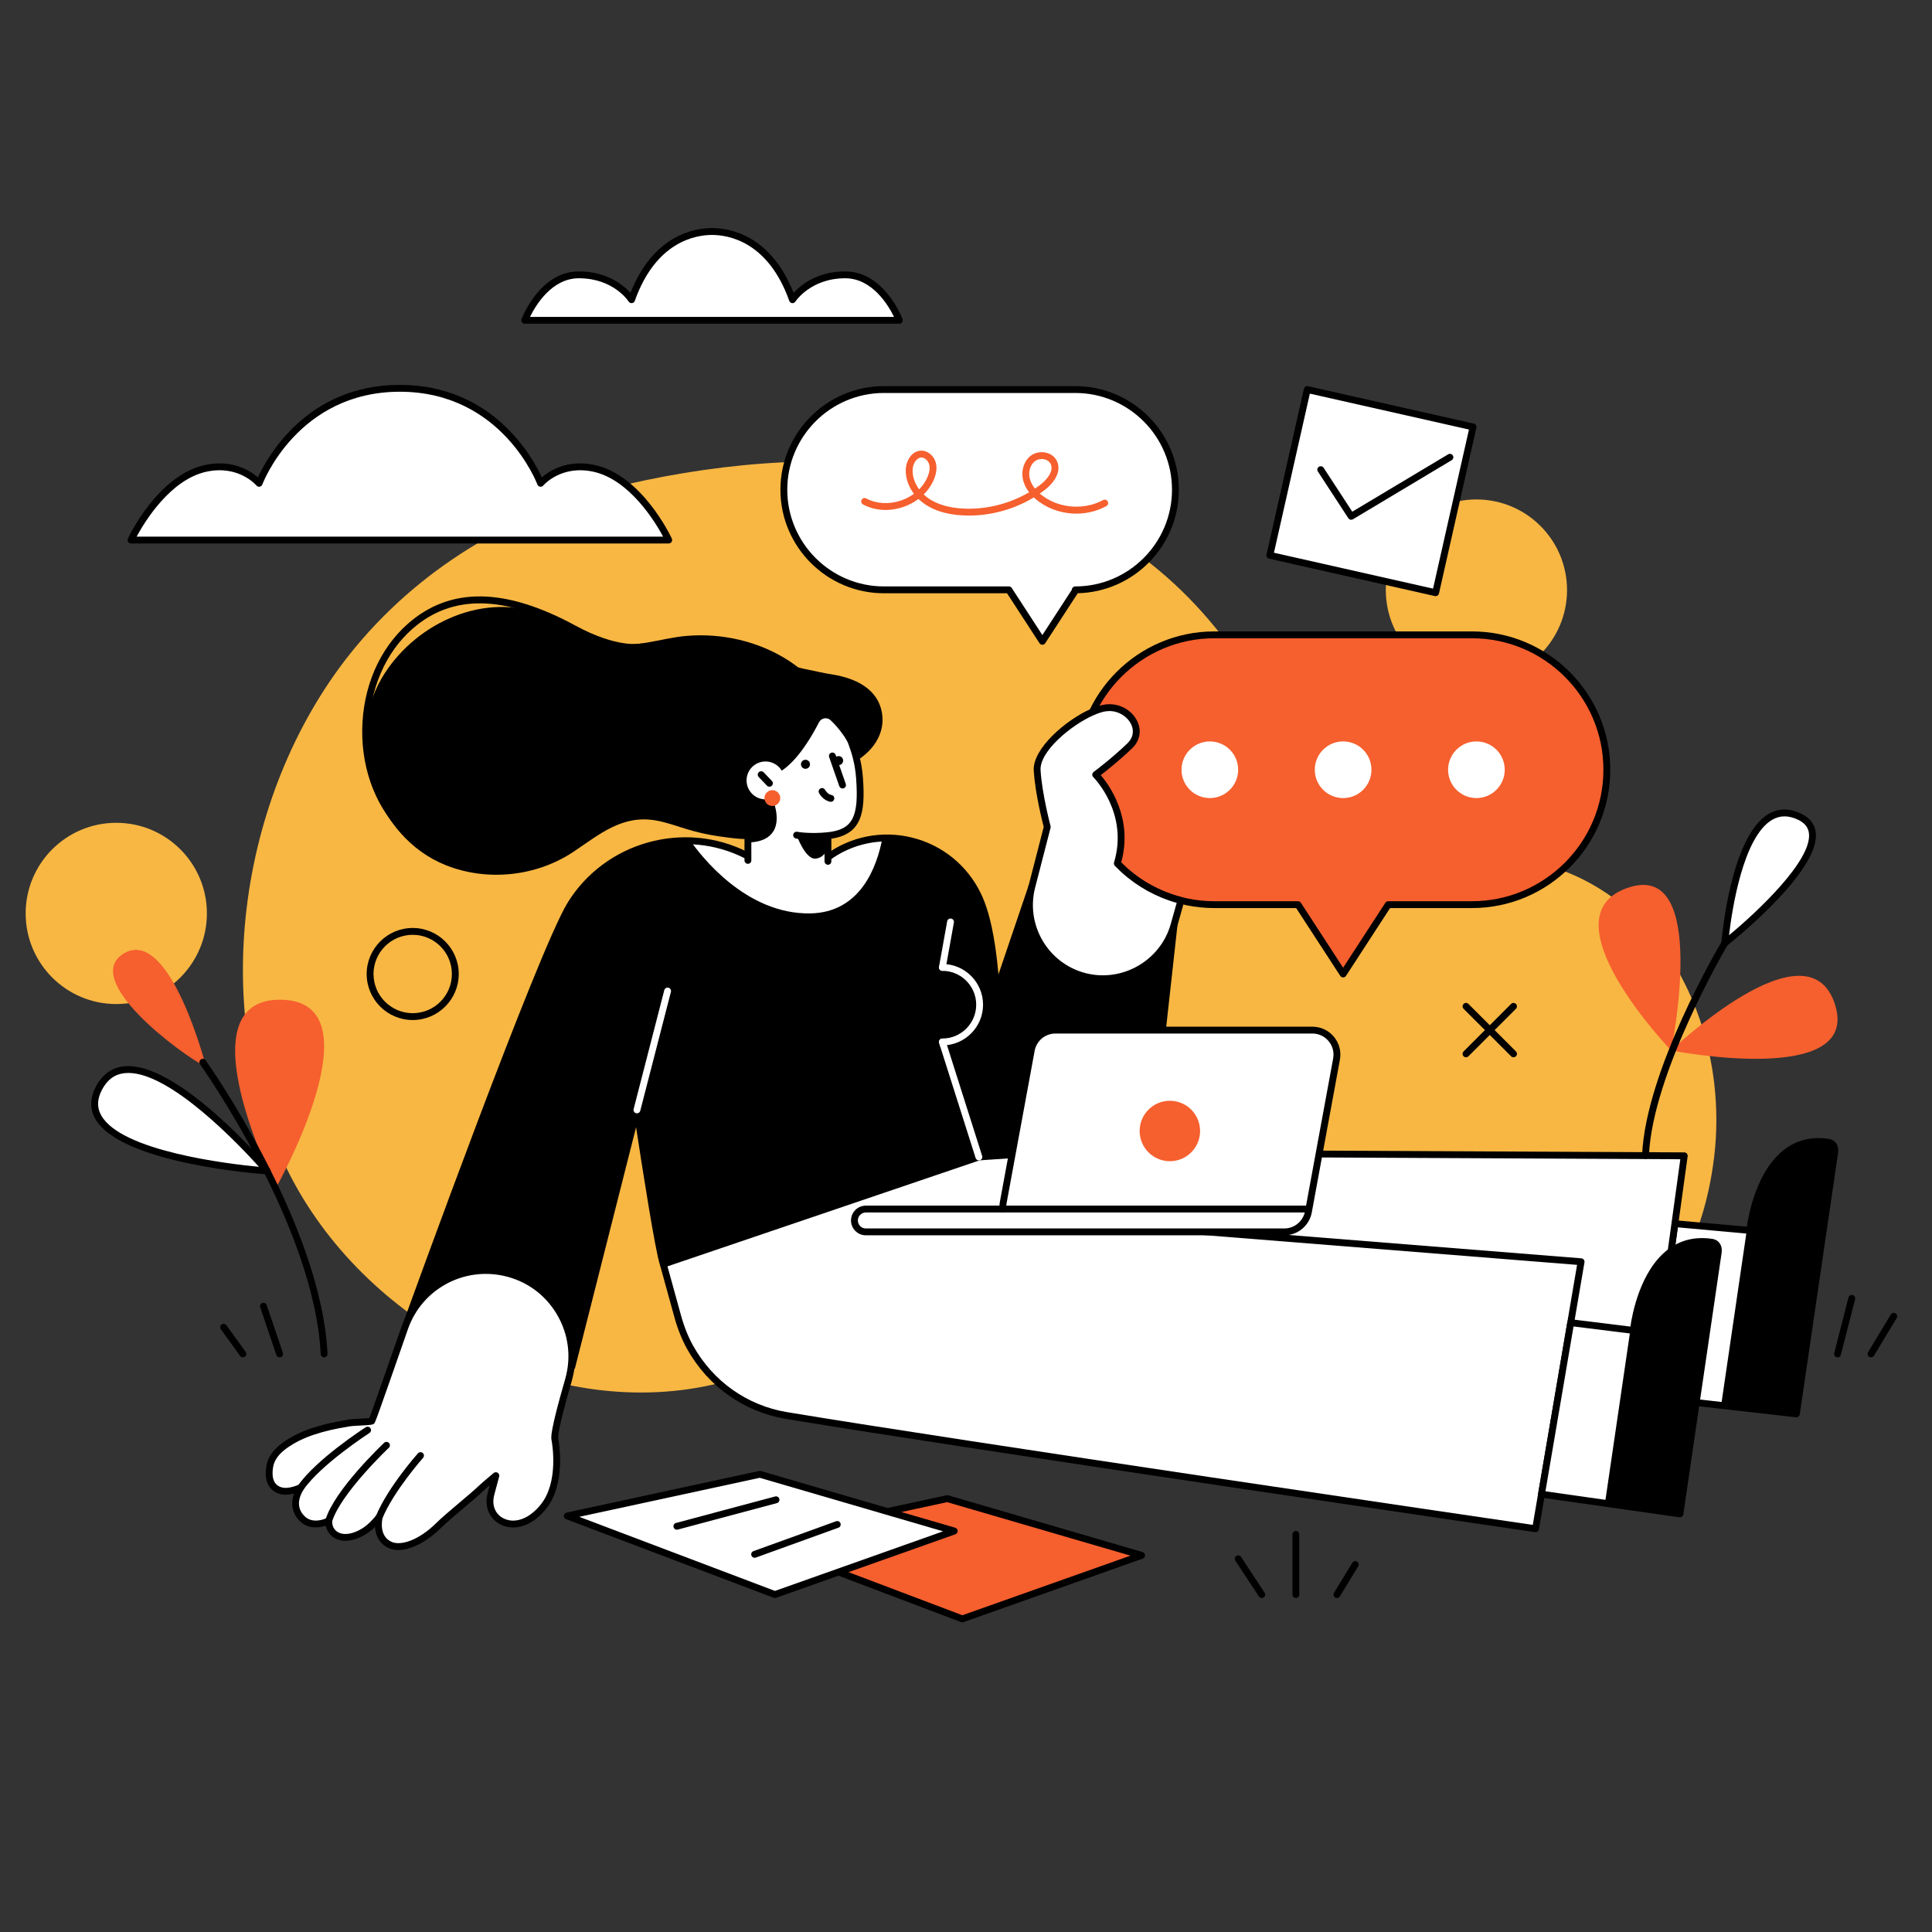 <?xml version="1.0" encoding="utf-8"?>
<!-- Generator: Adobe Illustrator 15.1.0, SVG Export Plug-In . SVG Version: 6.00 Build 0)  -->
<!DOCTYPE svg PUBLIC "-//W3C//DTD SVG 1.1//EN" "http://www.w3.org/Graphics/SVG/1.1/DTD/svg11.dtd">
<svg version="1.1" id="Livello_1" xmlns="http://www.w3.org/2000/svg" xmlns:xlink="http://www.w3.org/1999/xlink" x="0px" y="0px"
	 width="200px" height="200px" viewBox="0 0 200 200" enable-background="new 0 0 200 200" xml:space="preserve">
<rect x="0" y="0" width="200" height="200" fill="#333333" stroke="none"/>
<g>
	<g>
		<g>
			<g>
				<g>
					<path fill="#F8B743" d="M177.471,112.278c-0.465-4.11-1.713-8.14-3.732-11.719c-2.63-4.662-6.872-8.536-11.913-10.412
						c-5.933-2.208-12.495,0.06-18.318-2.53c-6.536-2.907-9.29-9.833-12.746-15.559c-1.663-2.753-3.507-5.404-5.592-7.855
						C110.27,46.69,85.655,45.369,64.837,50.148c-10.908,2.504-20.817,8.152-28.014,16.816
						c-11.975,14.417-15.471,37.186-7.044,54.203c7.744,15.635,26.787,26.111,44.13,22.143c7.839-1.795,15.839-5.095,23.904-2.492
						c8.363,2.702,16.112,6.683,24.87,8.099c17.644,2.853,40.879,0.16,50.818-16.901c2.209-3.794,3.458-8.036,3.964-12.389
						C177.745,117.202,177.746,114.726,177.471,112.278z"/>
				</g>
			</g>
		</g>
		<g>
			<g>
				<g>
					<path d="M106.815,91.794l-3.677,10.833c-0.241-3.712-0.732-7.523-1.922-9.988c-2.846-5.902-10.369-7.742-15.618-3.819
						l-8.273-0.252c-6.465-3.339-14.415-1.149-18.249,5.037C55.964,98.63,42.2,136.717,42.2,136.717l16.997,4.768l6.739-26.589
						c0,0,2.136,14.349,2.73,15.971l32.668-11.097l6.476-0.442h11.119l2.606-23.566L106.815,91.794z"/>
				</g>
			</g>
		</g>
		<g>
			<g>
				<g>
					<path fill="#FFFFFF" d="M83.877,94.555c5.19-0.088,6.903-4.793,7.468-7.799c-1.998,0.091-3.999,0.758-5.747,2.064l-8.273-0.252
						c-1.875-0.968-3.874-1.471-5.863-1.546C72.525,88.551,77.194,94.667,83.877,94.555z"/>
				</g>
			</g>
		</g>
		<g>
			<g>
				<g>
					<polygon fill="#F65F2E" points="78.118,159.448 99.619,167.588 118.183,161.009 98.057,155.135 					"/>
				</g>
			</g>
		</g>
		<g>
			<g>
				<g>
					<path d="M99.619,167.943c-0.042,0-0.086-0.008-0.126-0.023l-21.501-8.141c-0.146-0.057-0.239-0.201-0.228-0.358
						c0.012-0.157,0.125-0.287,0.279-0.32l19.938-4.312c0.058-0.012,0.117-0.011,0.174,0.006l20.125,5.874
						c0.148,0.043,0.25,0.175,0.254,0.33c0.006,0.154-0.091,0.292-0.234,0.345l-18.563,6.579
						C99.699,167.938,99.658,167.943,99.619,167.943z M79.365,159.54l20.258,7.67l17.405-6.17l-18.984-5.539L79.365,159.54z"/>
				</g>
			</g>
		</g>
		<g>
			<g>
				<g>
					<path d="M39.519,70.199c3.186-5.424,10.108-8.86,16.257-6.721c2.487,0.865,4.721,2.37,7.288,3.019
						c2.694,0.682,5.298-0.435,7.966-0.665c3.711-0.321,7.534,0.55,10.667,2.591c0.317,0.207,0.623,0.429,0.922,0.658
						c0.261,0.076,0.526,0.143,0.803,0.196c0.862,0.163,1.712,0.384,2.581,0.516c3.317,0.503,5.141,2.044,5.343,4.368
						c0.18,2.082-1.226,4.108-3.956,5.265c-1.005,0.425-2.075,0.629-3.167,0.625c-0.07,0.25-0.154,0.494-0.254,0.73
						c-0.775,1.83-2.069,3.663-3.527,4.96c-0.776,0.69-1.778,1.039-2.615,1.1c-1.089,0.079-2.362-0.119-3.438-0.272
						c-1.119-0.159-2.223-0.411-3.304-0.74c-1.061-0.321-2.11-0.709-3.206-0.899c-3.444-0.599-5.788,1.415-8.481,3.223
						c-3.859,2.589-8.968,3.131-13.281,1.398C38.876,86.641,35.576,76.913,39.519,70.199z"/>
				</g>
			</g>
		</g>
		<g>
			<g>
				<g>
					<path d="M42.119,86.57c-0.085,0-0.172-0.032-0.24-0.095c-2.84-2.625-4.438-6.616-4.382-10.947
						c0.055-4.374,1.779-8.369,4.731-10.962c4.366-3.835,10.046-3.768,17.362,0.207c4.33,2.352,6.707,1.859,6.731,1.854
						c0.193-0.043,0.38,0.077,0.424,0.267c0.043,0.19-0.074,0.379-0.264,0.424c-0.105,0.025-2.629,0.575-7.229-1.923
						c-7.025-3.814-12.44-3.911-16.558-0.296c-2.8,2.46-4.438,6.264-4.49,10.438c-0.053,4.131,1.462,7.928,4.155,10.417
						c0.144,0.133,0.152,0.358,0.019,0.501C42.311,86.531,42.214,86.57,42.119,86.57z"/>
				</g>
			</g>
		</g>
		<g>
			<g>
				<g>
					<path d="M59.196,141.839c-0.032,0-0.064-0.006-0.096-0.014l-16.996-4.767c-0.095-0.027-0.176-0.093-0.22-0.181
						c-0.044-0.087-0.052-0.189-0.018-0.282c0.562-1.557,13.812-38.178,16.91-43.177c3.89-6.277,12.063-8.552,18.64-5.203
						l8.071,0.246c2.57-1.875,5.807-2.518,8.905-1.761c3.138,0.767,5.741,2.876,7.145,5.785c0.895,1.856,1.482,4.546,1.823,8.386
						l3.118-9.19c0.061-0.178,0.245-0.278,0.428-0.229l14.722,3.968c0.168,0.045,0.279,0.207,0.26,0.38l-2.608,23.566
						c-0.019,0.18-0.17,0.315-0.351,0.315H107.81l-6.405,0.438L68.78,131.203c-0.182,0.061-0.38-0.033-0.447-0.215
						c-0.479-1.311-1.894-10.41-2.486-14.302l-6.308,24.885c-0.024,0.092-0.083,0.171-0.167,0.219
						C59.319,141.822,59.257,141.839,59.196,141.839z M42.663,136.478l16.28,4.566l6.65-26.234c0.042-0.165,0.191-0.276,0.361-0.269
						c0.169,0.01,0.308,0.136,0.332,0.303c0.691,4.641,2.066,13.45,2.616,15.568l32.319-10.979c0.03-0.009,0.06-0.016,0.091-0.017
						l6.475-0.441l10.825-0.001l2.54-22.949l-14.107-3.802l-3.569,10.519c-0.053,0.159-0.211,0.261-0.381,0.237
						c-0.167-0.021-0.297-0.16-0.308-0.328c-0.3-4.623-0.918-7.846-1.887-9.857c-1.311-2.719-3.743-4.688-6.674-5.404
						c-2.93-0.717-5.997-0.092-8.414,1.715c-0.064,0.048-0.14,0.069-0.224,0.07l-8.271-0.252c-0.054-0.002-0.105-0.015-0.153-0.039
						c-6.261-3.234-14.073-1.078-17.784,4.909C56.48,98.469,44.073,132.587,42.663,136.478z"/>
				</g>
			</g>
		</g>
		<g>
			<g>
				<g>
					<path fill="#FFFFFF" d="M189.266,118.248c-7.076-1.074-8.124,9.126-8.124,9.126l-7.758-0.701l-2.482,17.986l15.06,1.706
						l3.969-27.084C190.012,118.725,189.74,118.321,189.266,118.248z"/>
				</g>
			</g>
		</g>
		<g>
			<g>
				<g>
					<path d="M185.961,146.72c-0.013,0-0.028-0.001-0.041-0.003l-15.059-1.705c-0.094-0.012-0.182-0.061-0.24-0.136
						c-0.057-0.074-0.083-0.17-0.071-0.267l2.482-17.987c0.025-0.186,0.198-0.319,0.384-0.303l7.418,0.67
						c0.184-1.29,1.011-5.767,3.846-7.963c1.315-1.017,2.872-1.397,4.64-1.128c0.676,0.102,1.072,0.691,0.959,1.435l-3.969,27.083
						C186.285,146.591,186.134,146.72,185.961,146.72z M171.303,144.348l14.356,1.626l3.918-26.744
						c0.026-0.17,0.041-0.569-0.365-0.631c-1.562-0.237-2.943,0.095-4.097,0.985c-3.021,2.34-3.616,7.771-3.621,7.826
						c-0.021,0.193-0.196,0.331-0.384,0.316l-7.422-0.671L171.303,144.348z"/>
				</g>
			</g>
		</g>
		<g>
			<g>
				<g>
					<circle fill="#F8B743" cx="152.838" cy="61.083" r="9.38"/>
				</g>
			</g>
		</g>
		<g>
			<g>
				<g>
					<circle fill="#F8B743" cx="12.037" cy="94.557" r="9.381"/>
				</g>
			</g>
		</g>
		<g>
			<g>
				<g>
					<g>
						<path d="M185.961,146.365l3.969-27.085c0.082-0.556-0.189-0.959-0.664-1.032c-7.076-1.074-8.124,9.126-8.124,9.126
							l-0.318,0.002l-2.652,18.107L185.961,146.365z"/>
					</g>
				</g>
			</g>
		</g>
		<g>
			<g>
				<g>
					<path fill="#FFFFFF" d="M57.439,148.976c-0.11-0.583,0.563-3.193,1.402-6.085c1.429-4.93-1.586-10.04-6.593-11.154
						l-0.039-0.009c-4.399-0.979-8.833,1.493-10.313,5.749c-1.591,4.572-3.337,9.565-3.4,9.623
						c-0.113,0.104-1.756,0.105-2.371,0.206c-1.273,0.208-2.519,0.469-3.744,0.88c-1.004,0.336-2,0.803-2.865,1.42
						c-0.785,0.559-1.439,1.261-1.596,2.244c-0.128,0.813-0.077,1.775,0.691,2.264c0.759,0.481,1.723,0.224,2.526-0.121
						c-0.223,0.354-1.184,1.942,0.181,3.247c0.946,0.906,2.383,0.396,2.712,0.188c-0.022,0.792,0.403,1.463,1.225,1.661
						c0.826,0.2,1.726-0.136,2.424-0.567c0.634-0.392,1.128-0.917,1.58-1.483c-0.144,0.606-0.3,2.284,1.169,2.914
						c1.106,0.475,3.104-0.158,5.047-2.1c0.846-0.844,3.418-2.906,4.28-3.734c0.385-0.37,1.579-1.36,1.579-1.36
						s-0.39,1.449-0.505,1.88c-0.22,0.82-0.126,1.658,0.439,2.316c0.873,1.018,2.966,1.441,4.934-0.921
						C58.163,153.681,57.585,149.746,57.439,148.976z"/>
				</g>
			</g>
		</g>
		<g>
			<g>
				<g>
					<path d="M41.231,160.458c-0.342,0-0.661-0.06-0.942-0.18c-1.012-0.436-1.413-1.324-1.471-2.211
						c-0.273,0.267-0.589,0.531-0.952,0.756c-0.549,0.339-1.629,0.869-2.693,0.61c-0.764-0.184-1.295-0.746-1.45-1.488
						c-0.668,0.22-1.796,0.364-2.649-0.449c-0.813-0.777-1.029-1.799-0.636-2.885c-0.812,0.211-1.476,0.144-2.018-0.199
						c-0.752-0.478-1.046-1.384-0.85-2.618c0.148-0.939,0.718-1.749,1.739-2.478c0.841-0.599,1.836-1.093,2.958-1.469
						c1.087-0.362,2.259-0.639,3.8-0.891c0.299-0.048,0.795-0.075,1.276-0.101c0.302-0.014,0.691-0.033,0.894-0.059
						c0.19-0.494,0.903-2.485,3.322-9.438c1.541-4.427,6.153-6.996,10.725-5.979c2.552,0.567,4.659,2.097,5.971,4.311
						c1.316,2.223,1.645,4.813,0.925,7.298c-1.373,4.735-1.433,5.718-1.395,5.92c0.092,0.484,0.829,4.782-1.313,7.353
						c-1.272,1.527-2.509,1.855-3.323,1.86c-0.865,0.001-1.64-0.341-2.151-0.937c-0.599-0.698-0.781-1.634-0.512-2.641l0.211-0.788
						c-0.277,0.237-0.551,0.476-0.697,0.617c-0.411,0.395-1.179,1.043-1.992,1.73c-0.907,0.767-1.845,1.561-2.285,1.999
						C44.228,159.599,42.543,160.458,41.231,160.458z M39.259,156.684c0.053,0,0.105,0.011,0.156,0.036
						c0.148,0.074,0.227,0.24,0.189,0.399c-0.046,0.195-0.412,1.917,0.963,2.507c0.887,0.381,2.721-0.091,4.657-2.024
						c0.462-0.461,1.411-1.262,2.327-2.037c0.804-0.681,1.565-1.322,1.958-1.702c0.389-0.373,1.548-1.338,1.597-1.378
						c0.118-0.099,0.287-0.108,0.417-0.025c0.13,0.082,0.19,0.241,0.151,0.39l-0.504,1.881c-0.146,0.547-0.201,1.335,0.366,1.996
						c0.371,0.43,0.964,0.688,1.59,0.688c0.68-0.006,1.702-0.288,2.803-1.606c1.933-2.321,1.245-6.318,1.16-6.767
						c-0.042-0.229-0.158-0.84,1.41-6.25c0.665-2.293,0.361-4.686-0.854-6.738c-1.212-2.046-3.157-3.455-5.477-3.973
						c-4.262-0.947-8.519,1.426-9.939,5.513c-3.353,9.637-3.398,9.678-3.498,9.77c-0.143,0.131-0.335,0.149-1.353,0.204
						c-0.44,0.021-0.938,0.047-1.199,0.09c-1.501,0.246-2.639,0.512-3.689,0.863c-1.056,0.354-1.988,0.815-2.772,1.373
						c-0.871,0.621-1.332,1.261-1.452,2.013c-0.149,0.946,0.028,1.589,0.531,1.909c0.506,0.32,1.225,0.271,2.196-0.148
						c0.142-0.063,0.308-0.023,0.41,0.095c0.101,0.118,0.114,0.287,0.032,0.418c-0.48,0.767-0.847,1.876,0.126,2.805
						c0.81,0.776,2.079,0.271,2.278,0.145c0.111-0.069,0.251-0.072,0.365-0.009c0.113,0.064,0.183,0.187,0.179,0.318
						c-0.018,0.671,0.337,1.16,0.954,1.309c0.814,0.197,1.699-0.245,2.154-0.525c0.645-0.399,1.134-0.959,1.489-1.403
						C39.051,156.729,39.154,156.684,39.259,156.684z"/>
				</g>
			</g>
		</g>
		<g>
			<g>
				<g>
					<path d="M31.137,154.345c-0.069,0-0.14-0.019-0.202-0.062c-0.161-0.112-0.201-0.332-0.09-0.493
						c1.888-2.722,6.806-5.908,7.015-6.041c0.164-0.106,0.383-0.06,0.49,0.105c0.105,0.166,0.059,0.383-0.106,0.489
						c-0.049,0.031-5.008,3.245-6.814,5.851C31.359,154.293,31.25,154.345,31.137,154.345z"/>
				</g>
			</g>
		</g>
		<g>
			<g>
				<g>
					<path d="M34.031,157.781c-0.033,0-0.068-0.005-0.103-0.015c-0.187-0.056-0.293-0.254-0.235-0.442
						c0.942-3.103,5.863-7.766,6.072-7.964c0.142-0.134,0.368-0.127,0.501,0.014c0.134,0.143,0.128,0.367-0.015,0.502
						c-0.049,0.048-4.992,4.732-5.88,7.654C34.324,157.684,34.183,157.781,34.031,157.781z"/>
				</g>
			</g>
		</g>
		<g>
			<g>
				<g>
					<path d="M39.259,157.394c-0.045,0-0.09-0.01-0.135-0.028c-0.181-0.073-0.267-0.282-0.192-0.462
						c1.21-2.925,4.208-6.314,4.334-6.458c0.129-0.146,0.354-0.159,0.5-0.029c0.146,0.13,0.159,0.354,0.029,0.501
						c-0.03,0.032-3.045,3.442-4.208,6.257C39.53,157.312,39.398,157.394,39.259,157.394z"/>
				</g>
			</g>
		</g>
		<g>
			<g>
				<g>
					<path fill="#FFFFFF" d="M174.352,119.652l-66.542-0.325l-6.476,0.442l-32.668,11.097l1.488,5.391
						c0.307,1.115,0.72,2.201,1.283,3.211c2.148,3.857,5.836,6.377,9.968,7.064c19.346,3.209,77.558,11.725,77.558,11.725
						l1.888-11.075l9.692,0.08L174.352,119.652z"/>
				</g>
			</g>
		</g>
		<g>
			<g>
				<g>
					<path d="M158.964,158.61c-0.018,0-0.034,0-0.053-0.004c-0.581-0.084-58.437-8.551-77.564-11.725
						c-4.332-0.72-8.057-3.358-10.221-7.241c-0.535-0.964-0.978-2.07-1.314-3.288l-1.487-5.393c-0.049-0.18,0.05-0.368,0.228-0.43
						l32.667-11.098c0.03-0.009,0.06-0.016,0.091-0.017l6.475-0.441l66.568,0.322c0.102,0.001,0.199,0.047,0.267,0.122
						c0.065,0.078,0.098,0.181,0.083,0.281l-3.809,27.609c-0.025,0.177-0.163,0.316-0.354,0.306l-9.392-0.076l-1.837,10.777
						C159.283,158.489,159.134,158.61,158.964,158.61z M69.097,131.093l1.399,5.071c0.321,1.164,0.741,2.218,1.25,3.132
						c2.059,3.693,5.6,6.203,9.718,6.886c18.351,3.046,72.373,10.966,77.209,11.675l1.83-10.733
						c0.027-0.172,0.197-0.299,0.351-0.296l9.382,0.076l3.711-26.899l-66.138-0.323l-6.403,0.438L69.097,131.093z"/>
				</g>
			</g>
		</g>
		<g>
			<g>
				<g>
					<path d="M160.851,147.537c-0.02,0-0.039-0.002-0.06-0.006c-0.193-0.033-0.322-0.215-0.289-0.408l2.757-16.184l-65.734-5.246
						c-0.194-0.017-0.34-0.187-0.324-0.382c0.016-0.196,0.185-0.341,0.382-0.324l66.121,5.275c0.099,0.01,0.19,0.059,0.25,0.138
						c0.063,0.078,0.087,0.178,0.07,0.275l-2.824,16.566C161.171,147.415,161.02,147.537,160.851,147.537z"/>
				</g>
			</g>
		</g>
		<g>
			<g>
				<g>
					<g>
						<path fill="#FFFFFF" d="M103.815,125.161c-0.016-0.209-0.006-0.422,0.034-0.638l2.91-15.807
							c0.222-1.205,1.273-2.08,2.499-2.08h26.6c1.589,0,2.787,1.439,2.499,3l-2.91,15.806c-0.222,1.205-1.272,2.08-2.499,2.08
							h-1.564h-25.036H89.632c-0.653,0-1.181-0.528-1.181-1.181s0.528-1.181,1.181-1.181H103.815z"/>
					</g>
				</g>
			</g>
			<g>
				<g>
					<g>
						<path d="M132.948,127.878H89.632c-0.847,0-1.536-0.689-1.536-1.536s0.689-1.535,1.536-1.535h13.827
							c0.006-0.118,0.021-0.234,0.041-0.349l2.911-15.805c0.253-1.375,1.45-2.371,2.848-2.371h26.6c0.864,0,1.674,0.38,2.226,1.042
							c0.552,0.663,0.778,1.529,0.622,2.378l-2.91,15.805C135.543,126.881,134.346,127.878,132.948,127.878z M89.632,125.516
							c-0.456,0-0.827,0.372-0.827,0.826c0,0.456,0.372,0.828,0.827,0.828h43.316c1.055,0,1.96-0.754,2.151-1.793l2.909-15.804
							c0.119-0.641-0.053-1.295-0.469-1.795c-0.417-0.501-1.028-0.788-1.682-0.788h-26.6c-1.055,0-1.96,0.754-2.15,1.791
							l-2.911,15.806c-0.032,0.175-0.042,0.359-0.028,0.55c0.006,0.098-0.027,0.193-0.094,0.266
							c-0.068,0.072-0.162,0.113-0.26,0.113H89.632z"/>
					</g>
				</g>
			</g>
			<g>
				<g>
					<g>
						<circle fill="#F65F2E" cx="121.104" cy="117.08" r="3.128"/>
					</g>
				</g>
			</g>
		</g>
		<g>
			<g>
				<g>
					<path fill="#FFFFFF" d="M177.209,128.601c-7.076-1.074-8.124,9.127-8.124,9.127l-6.485-0.805l-3.026,17.753l14.329,2.043
						l3.969-27.085C177.954,129.077,177.685,128.673,177.209,128.601z"/>
				</g>
			</g>
		</g>
		<g>
			<g>
				<g>
					<path d="M173.904,157.072c-0.018,0-0.034-0.001-0.051-0.004l-14.331-2.04c-0.094-0.014-0.179-0.065-0.235-0.143
						s-0.08-0.175-0.063-0.27l3.026-17.752c0.031-0.188,0.211-0.316,0.392-0.293l6.137,0.759c0.187-1.304,1.019-5.761,3.847-7.95
						c1.311-1.018,2.87-1.397,4.637-1.129c0.677,0.102,1.071,0.694,0.96,1.436l-3.968,27.083
						C174.228,156.946,174.077,157.072,173.904,157.072z M159.983,154.378l13.62,1.939l3.918-26.734
						c0.025-0.17,0.04-0.57-0.366-0.632c-1.563-0.237-2.943,0.095-4.097,0.987c-3.022,2.339-3.615,7.77-3.622,7.825
						c-0.01,0.094-0.057,0.182-0.132,0.239c-0.074,0.06-0.168,0.088-0.264,0.076l-6.149-0.763L159.983,154.378z"/>
				</g>
			</g>
		</g>
		<g>
			<g>
				<g>
					<path d="M173.902,156.719l3.969-27.085c0.083-0.557-0.187-0.961-0.662-1.033c-7.076-1.074-8.124,9.127-8.124,9.127
						l-0.318,0.002l-2.621,17.883L173.902,156.719z"/>
				</g>
			</g>
		</g>
		<g>
			<g>
				<g>
					<circle cx="81.11" cy="78.2" r="7.401"/>
				</g>
			</g>
		</g>
		<g>
			<g>
				<g>
					<path fill="#FFFFFF" d="M88.976,80.531c-0.113-1.535-0.475-2.707-0.835-3.675c-0.226-0.605-1.057-1.747-1.912-2.554
						c-0.539-0.509-1.419-0.359-1.759,0.301c-1.625,3.16-3.104,4.513-3.803,4.911c-0.001,0.077-1.686,1.69-1.693,1.755
						c-0.016,0.158,3.258,5.486-1.55,5.587l0.001,3.122h8.283v-3.47C88.815,86.16,89.258,84.31,88.976,80.531z"/>
				</g>
			</g>
		</g>
		<g>
			<g>
				<g>
					<path d="M85.708,89.52c-0.195,0-0.354-0.159-0.354-0.354v-2.657c0-0.18,0.136-0.332,0.315-0.352
						c2.595-0.291,3.258-1.546,2.955-5.6c-0.113-1.531-0.476-2.667-0.813-3.577c-0.195-0.521-0.973-1.617-1.823-2.42
						c-0.176-0.166-0.413-0.237-0.653-0.196c-0.238,0.041-0.438,0.187-0.548,0.401c-1.806,3.512-3.342,4.69-3.871,5.015
						c-0.119,0.146-0.373,0.4-0.92,0.945c-0.201,0.201-0.455,0.455-0.606,0.611c0.008,0.015,0.016,0.031,0.024,0.048
						c0.424,0.871,1.553,3.183,0.649,4.663c-0.414,0.677-1.182,1.063-2.285,1.149v1.871c0,0.196-0.158,0.354-0.354,0.354
						s-0.354-0.158-0.354-0.354v-2.208c0-0.193,0.153-0.35,0.346-0.354c1.034-0.022,1.721-0.3,2.042-0.827
						c0.701-1.149-0.339-3.282-0.682-3.982c-0.134-0.275-0.167-0.341-0.153-0.461c0.016-0.155,0.016-0.155,0.873-1.01
						c0.306-0.306,0.763-0.762,0.862-0.88c0.031-0.055,0.077-0.103,0.134-0.136c0.287-0.163,1.809-1.157,3.663-4.765
						c0.214-0.415,0.601-0.698,1.06-0.776c0.461-0.079,0.92,0.06,1.259,0.38c0.864,0.816,1.743,1.997,2,2.688
						c0.335,0.9,0.735,2.142,0.856,3.772c0.277,3.708-0.171,5.839-3.268,6.314v2.347C86.062,89.361,85.903,89.52,85.708,89.52z"/>
				</g>
			</g>
		</g>
		<g>
			<g>
				<g>
					<path d="M84.222,86.94c-1.101,0-1.787-0.129-1.826-0.137c-0.192-0.038-0.316-0.222-0.28-0.416
						c0.038-0.191,0.218-0.317,0.415-0.28c0.012,0.002,1.291,0.241,3.14,0.048c0.192-0.018,0.369,0.121,0.39,0.316
						c0.021,0.195-0.122,0.37-0.315,0.389C85.18,86.919,84.667,86.94,84.222,86.94z"/>
				</g>
			</g>
		</g>
		<g>
			<g>
				<g>
					<path d="M85.662,87.675c0,0-0.148,1.08-1.218,1.209c-1.069,0.128-1.98-2.429-1.98-2.429l3.244,0.053L85.662,87.675z"/>
				</g>
			</g>
		</g>
		<g>
			<g>
				<g>
					<g>
						<circle fill="#FFFFFF" cx="79.245" cy="80.789" r="1.961"/>
					</g>
				</g>
			</g>
			<g>
				<g>
					<g>
						<path d="M79.651,81.441c-0.093,0-0.188-0.037-0.256-0.11l-0.854-0.893c-0.135-0.141-0.129-0.365,0.011-0.501
							c0.143-0.134,0.367-0.13,0.502,0.012l0.853,0.893c0.135,0.141,0.13,0.366-0.012,0.5
							C79.827,81.408,79.739,81.441,79.651,81.441z"/>
					</g>
				</g>
			</g>
		</g>
		<g>
			<g>
				<g>
					<path d="M86.014,83.002c-0.019,0-0.039-0.002-0.059-0.005c-0.757-0.126-1.154-0.869-1.17-0.9
						c-0.091-0.174-0.024-0.388,0.149-0.479c0.173-0.091,0.386-0.024,0.478,0.149c0.008,0.015,0.258,0.463,0.66,0.53
						c0.193,0.032,0.323,0.215,0.291,0.408C86.334,82.879,86.184,83.002,86.014,83.002z"/>
				</g>
			</g>
		</g>
		<g>
			<g>
				<g>
					<circle cx="86.814" cy="78.737" r="0.468"/>
				</g>
			</g>
		</g>
		<g>
			<g>
				<g>
					<circle cx="83.383" cy="79.119" r="0.468"/>
				</g>
			</g>
		</g>
		<g>
			<g>
				<g>
					<path d="M87.218,81.624c-0.146,0-0.283-0.092-0.334-0.238l-1.051-3.012c-0.064-0.185,0.033-0.387,0.218-0.452
						c0.183-0.064,0.387,0.033,0.452,0.218l1.05,3.013c0.065,0.185-0.034,0.387-0.217,0.451
						C87.297,81.618,87.257,81.624,87.218,81.624z"/>
				</g>
			</g>
		</g>
		<g>
			<g>
				<g>
					<path fill="#F65F2E" d="M152.375,65.719h-26.671c-7.713,0-13.965,6.252-13.965,13.965c0,7.712,6.252,13.964,13.965,13.964
						h8.666l4.669,7.18l4.671-7.18h8.665c7.713,0,13.966-6.252,13.966-13.964C166.341,71.971,160.088,65.719,152.375,65.719z"/>
				</g>
			</g>
		</g>
		<g>
			<g>
				<g>
					<path fill="#FFFFFF" d="M121.679,50.692c0-5.726-4.641-10.368-10.366-10.368H91.511c-5.726,0-10.368,4.642-10.368,10.368
						c0,5.726,4.642,10.367,10.368,10.367h12.928l3.468,5.332l3.466-5.332h-0.061C117.038,61.06,121.679,56.418,121.679,50.692z"/>
				</g>
			</g>
		</g>
		<g>
			<g>
				<g>
					<path d="M107.906,66.745c-0.12,0-0.232-0.06-0.297-0.161l-3.362-5.169H91.511c-5.913,0-10.722-4.81-10.722-10.722
						s4.81-10.722,10.722-10.722h19.8c5.913,0,10.723,4.81,10.723,10.722c0,5.826-4.673,10.583-10.467,10.719l-3.364,5.172
						C108.138,66.685,108.025,66.745,107.906,66.745z M91.511,40.68c-5.521,0-10.013,4.491-10.013,10.013
						c0,5.521,4.492,10.013,10.013,10.013h12.928c0.12,0,0.23,0.06,0.297,0.161l3.17,4.874l3.051-4.691
						c0.006-0.191,0.163-0.343,0.354-0.343c5.521,0,10.014-4.492,10.014-10.013c0-5.521-4.492-10.013-10.014-10.013H91.511z"/>
				</g>
			</g>
		</g>
		<g>
			<g>
				<g>
					<path d="M139.039,101.182c-0.119,0-0.231-0.06-0.296-0.16l-4.566-7.019h-8.473c-7.896,0-14.318-6.424-14.318-14.319
						c0-7.896,6.423-14.32,14.318-14.32h26.671c7.896,0,14.319,6.423,14.319,14.32c0,7.895-6.423,14.319-14.319,14.319h-8.474
						l-4.564,7.019C139.271,101.122,139.16,101.182,139.039,101.182z M125.704,66.073c-7.505,0-13.61,6.105-13.61,13.611
						c0,7.504,6.105,13.61,13.61,13.61h8.666c0.119,0,0.231,0.061,0.297,0.162l4.372,6.723l4.374-6.723
						c0.064-0.101,0.177-0.162,0.297-0.162h8.665c7.506,0,13.611-6.105,13.611-13.61c0-7.505-6.105-13.611-13.611-13.611H125.704z"
						/>
				</g>
			</g>
		</g>
		<g>
			<g>
				<g>
					<g>
						<circle fill="#FFFFFF" cx="139.04" cy="79.684" r="2.933"/>
					</g>
				</g>
			</g>
			<g>
				<g>
					<g>
						<circle fill="#FFFFFF" cx="125.242" cy="79.684" r="2.932"/>
					</g>
				</g>
			</g>
			<g>
				<g>
					<g>
						<circle fill="#FFFFFF" cx="152.838" cy="79.684" r="2.932"/>
					</g>
				</g>
			</g>
		</g>
		<g>
			<g>
				<g>
					<g>
						<path fill="#FFFFFF" d="M116.36,90.059l-0.695-0.673c1.624-5.43-2.239-9.193-2.239-9.193s1.742-1.283,3.513-2.972
							c1.77-1.689-0.161-4.262-2.493-3.94c-0.394,0.054-0.861,0.204-1.363,0.424c-2.479,1.089-5.85,3.945-5.715,6.059
							c0.16,2.542,1.045,5.838,1.045,5.838l-1.597,6.193c-1.05,4.07,1.393,8.222,5.46,9.281c4.02,1.046,8.136-1.317,9.26-5.314
							l0.715-2.544C120.024,92.65,118.013,91.55,116.36,90.059z"/>
					</g>
				</g>
			</g>
			<g>
				<g>
					<g>
						<path d="M114.171,101.673c-0.657,0-1.322-0.083-1.985-0.255c-4.246-1.106-6.811-5.462-5.714-9.713l1.574-6.103
							c-0.146-0.56-0.884-3.475-1.033-5.817c-0.145-2.293,3.354-5.275,5.927-6.405c0.553-0.242,1.041-0.394,1.456-0.45
							c1.383-0.191,2.752,0.519,3.334,1.726c0.476,0.986,0.272,2.041-0.547,2.821c-1.325,1.265-2.647,2.314-3.234,2.765
							c0.862,1.009,3.383,4.452,2.115,9.038l0.538,0.52c1.633,1.472,3.616,2.535,5.735,3.073c0.094,0.024,0.173,0.083,0.221,0.166
							c0.048,0.083,0.061,0.182,0.034,0.273l-0.715,2.544C120.893,99.352,117.659,101.672,114.171,101.673z M114.845,73.607
							c-0.115,0-0.231,0.008-0.352,0.024c-0.347,0.048-0.784,0.186-1.269,0.399c-2.327,1.02-5.629,3.752-5.505,5.71
							c0.157,2.476,1.025,5.737,1.034,5.77c0.017,0.059,0.017,0.122,0.001,0.18l-1.598,6.193c-0.998,3.873,1.339,7.842,5.206,8.85
							c3.801,0.989,7.766-1.282,8.83-5.067l0.619-2.2c-2.101-0.592-4.062-1.674-5.691-3.143c-0.009-0.009-0.702-0.682-0.702-0.682
							c-0.096-0.092-0.131-0.229-0.093-0.355c1.54-5.151-2.11-8.801-2.147-8.837c-0.074-0.073-0.114-0.175-0.106-0.278
							c0.008-0.104,0.06-0.2,0.144-0.261c0.017-0.013,1.745-1.291,3.478-2.943c0.593-0.567,0.739-1.296,0.399-2
							C116.749,74.254,115.892,73.607,114.845,73.607z"/>
					</g>
				</g>
			</g>
		</g>
		<g>
			<g>
				<g>
					<path fill="#FFFFFF" d="M65.936,115.251c-0.029,0-0.059-0.004-0.089-0.012c-0.189-0.05-0.303-0.242-0.254-0.432l3.173-12.306
						c0.05-0.188,0.238-0.303,0.433-0.254c0.189,0.049,0.303,0.242,0.254,0.432l-3.173,12.305
						C66.238,115.144,66.093,115.251,65.936,115.251z"/>
				</g>
			</g>
		</g>
		<g>
			<g>
				<g>
					<path fill="#FFFFFF" d="M97.554,108.217c-0.196,0-0.354-0.159-0.354-0.354c0-0.196,0.158-0.355,0.354-0.355
						c1.931,0,3.502-1.57,3.502-3.501c0-1.934-1.572-3.505-3.502-3.505c-0.196,0-0.354-0.158-0.354-0.354
						c0-0.195,0.158-0.355,0.354-0.355c2.322,0,4.211,1.89,4.211,4.214C101.766,106.326,99.876,108.217,97.554,108.217z"/>
				</g>
			</g>
		</g>
		<g>
			<g>
				<g>
					<path fill="#FFFFFF" d="M97.555,100.501c-0.022,0-0.042-0.001-0.063-0.005c-0.193-0.035-0.321-0.219-0.287-0.411l0.845-4.708
						c0.035-0.194,0.22-0.321,0.411-0.287c0.192,0.035,0.32,0.219,0.285,0.412l-0.844,4.708
						C97.872,100.381,97.723,100.501,97.555,100.501z"/>
				</g>
			</g>
		</g>
		<g>
			<g>
				<g>
					<path fill="#FFFFFF" d="M101.334,120.123c-0.15,0-0.289-0.096-0.338-0.247l-3.686-11.611c-0.06-0.188,0.043-0.386,0.23-0.445
						c0.186-0.059,0.386,0.044,0.446,0.23l3.686,11.612c0.06,0.188-0.044,0.386-0.23,0.444
						C101.405,120.117,101.37,120.123,101.334,120.123z"/>
				</g>
			</g>
		</g>
		<g>
			<g>
				<g>
					<path fill="#FFFFFF" d="M97.647,108.512c-0.15,0-0.29-0.097-0.337-0.247l-0.094-0.295c-0.059-0.188,0.043-0.387,0.231-0.446
						c0.185-0.06,0.386,0.045,0.445,0.231l0.094,0.295c0.058,0.187-0.045,0.387-0.232,0.444
						C97.719,108.506,97.683,108.512,97.647,108.512z"/>
				</g>
			</g>
		</g>
		<g>
			<g>
				<g>
					<circle fill="#F65F2E" cx="79.953" cy="82.616" r="0.818"/>
				</g>
			</g>
		</g>
		<g>
			<g>
				<g>
					<path fill="#F65F2E" d="M28.564,122.977c0,0,10.89-19.386,0.489-19.486C18.747,103.391,28.564,122.977,28.564,122.977z"/>
				</g>
			</g>
		</g>
		<g>
			<g>
				<g>
					<path fill="#FFFFFF" d="M27.665,121.22c0,0-13.551-15.887-17.417-8.582C6.482,119.756,27.665,121.22,27.665,121.22z"/>
				</g>
			</g>
		</g>
		<g>
			<g>
				<g>
					<path d="M27.665,121.574c-0.009,0-0.017,0-0.025-0.002c-0.619-0.041-15.188-1.1-17.787-5.771
						c-0.571-1.025-0.543-2.146,0.083-3.329c0.66-1.245,1.626-1.946,2.878-2.083c5.5-0.609,14.73,10.144,15.12,10.601
						c0.092,0.109,0.111,0.264,0.047,0.39C27.92,121.501,27.797,121.574,27.665,121.574z M13.29,111.071
						c-0.136,0-0.269,0.007-0.398,0.021c-1.018,0.112-1.78,0.671-2.33,1.711c-0.514,0.971-0.542,1.839-0.089,2.652
						c2.066,3.717,13.122,5.028,16.337,5.334C24.75,118.506,17.705,111.071,13.29,111.071z"/>
				</g>
			</g>
		</g>
		<g>
			<g>
				<g>
					<path fill="#F65F2E" d="M21.343,110.46c0,0-3.729-14.538-8.481-11.782C8.239,101.359,18.736,109.157,21.343,110.46z"/>
				</g>
			</g>
		</g>
		<g>
			<g>
				<g>
					<path d="M33.552,140.512c-0.188,0-0.345-0.146-0.354-0.336c-0.656-13.315-12.371-29.84-12.489-30.005
						c-0.114-0.16-0.077-0.381,0.082-0.495c0.16-0.114,0.381-0.077,0.494,0.083c0.12,0.166,11.954,16.857,12.621,30.382
						c0.01,0.195-0.141,0.362-0.337,0.371C33.563,140.512,33.558,140.512,33.552,140.512z"/>
				</g>
			</g>
		</g>
		<g>
			<g>
				<g>
					<polygon fill="#FFFFFF" points="58.719,156.93 80.22,165.07 98.783,158.49 78.658,152.617 					"/>
				</g>
			</g>
		</g>
		<g>
			<g>
				<g>
					<path d="M80.22,165.424c-0.042,0-0.085-0.007-0.125-0.022l-21.501-8.14c-0.148-0.057-0.24-0.202-0.228-0.358
						c0.011-0.157,0.125-0.287,0.279-0.319l19.939-4.313c0.058-0.013,0.118-0.01,0.174,0.006l20.125,5.873
						c0.147,0.043,0.25,0.177,0.254,0.33c0.004,0.153-0.091,0.294-0.235,0.346l-18.563,6.579
						C80.3,165.417,80.259,165.424,80.22,165.424z M59.966,157.022l20.258,7.669l17.405-6.169l-18.984-5.54L59.966,157.022z"/>
				</g>
			</g>
		</g>
		<g>
			<g>
				<g>
					<path fill="#FFFFFF" d="M61.478,48.482c-3.552-0.764-5.511,1.552-5.511,1.552s-3.593-9.836-14.572-9.836
						c-10.98,0-14.572,9.836-14.572,9.836s-1.96-2.316-5.511-1.552c-4.771,1.026-7.749,7.422-7.749,7.422h27.808h0.045h27.809
						C69.226,55.905,66.249,49.509,61.478,48.482z"/>
				</g>
			</g>
		</g>
		<g>
			<g>
				<g>
					<path d="M69.226,56.259H13.564c-0.121,0-0.233-0.062-0.299-0.164c-0.064-0.103-0.073-0.23-0.022-0.34
						c0.125-0.268,3.108-6.568,7.994-7.62c2.829-0.609,4.696,0.619,5.464,1.285c0.926-2.024,5.033-9.578,14.693-9.578
						c9.662,0,13.769,7.554,14.695,9.578c0.768-0.666,2.631-1.894,5.463-1.285c4.887,1.052,7.871,7.352,7.995,7.62
						c0.051,0.109,0.042,0.237-0.023,0.34C69.459,56.197,69.347,56.259,69.226,56.259z M14.145,55.551h54.502
						c-0.812-1.506-3.472-5.911-7.244-6.723c-3.284-0.706-5.092,1.348-5.167,1.436c-0.083,0.096-0.211,0.142-0.333,0.119
						c-0.124-0.022-0.227-0.108-0.271-0.226c-0.036-0.097-3.645-9.604-14.239-9.604c-10.594,0-14.203,9.508-14.239,9.604
						c-0.043,0.118-0.146,0.204-0.27,0.226c-0.119,0.022-0.25-0.023-0.333-0.119c-0.074-0.087-1.881-2.143-5.167-1.436
						C17.616,49.64,14.954,54.045,14.145,55.551z"/>
				</g>
			</g>
		</g>
		<g>
			<g>
				<g>
					<path fill="#FFFFFF" d="M87.497,28.452c-3.812,0-5.458,2.576-5.458,2.576c-2.308-6.5-6.688-7.062-8.33-7.062
						c-1.643,0-6.023,0.563-8.331,7.062c0,0-1.646-2.576-5.458-2.576c-3.811,0-5.6,4.705-5.6,4.705h18.729h1.318h18.729
						C93.096,33.157,91.309,28.452,87.497,28.452z"/>
				</g>
			</g>
		</g>
		<g>
			<g>
				<g>
					<path d="M93.096,33.511H54.32c-0.117,0-0.225-0.057-0.291-0.153c-0.066-0.095-0.081-0.217-0.04-0.327
						c0.077-0.202,1.921-4.934,5.931-4.934c2.917,0,4.622,1.426,5.346,2.221c2.392-6.04,6.673-6.707,8.443-6.707
						c1.77,0,6.051,0.667,8.443,6.707c0.724-0.795,2.428-2.221,5.346-2.221c4.009,0,5.854,4.732,5.931,4.934
						c0.041,0.109,0.026,0.231-0.04,0.327C93.322,33.455,93.213,33.511,93.096,33.511z M54.867,32.803h37.682
						c-0.564-1.157-2.235-3.997-5.052-3.997c-3.576,0-5.145,2.389-5.16,2.414c-0.071,0.114-0.203,0.176-0.339,0.161
						c-0.134-0.015-0.247-0.106-0.292-0.233c-2.189-6.162-6.322-6.827-7.997-6.827c-1.676,0-5.809,0.666-7.996,6.827
						c-0.045,0.127-0.16,0.217-0.293,0.232c-0.132,0.016-0.266-0.047-0.339-0.16c-0.064-0.099-1.602-2.414-5.16-2.414
						C57.103,28.806,55.432,31.646,54.867,32.803z"/>
				</g>
			</g>
		</g>
		<g>
			<g>
				<g>
					<path fill="#F65F2E" d="M100.306,53.37c-0.229,0-0.458-0.006-0.686-0.019c-1.57-0.087-2.872-0.476-3.869-1.154
						c-0.242-0.164-0.466-0.347-0.669-0.545c-0.472,0.354-1.014,0.64-1.601,0.838c-1.422,0.479-2.932,0.381-4.141-0.268
						c-0.173-0.093-0.238-0.307-0.146-0.479c0.093-0.173,0.307-0.238,0.479-0.145c1.038,0.557,2.342,0.637,3.581,0.22
						c0.498-0.167,0.956-0.405,1.357-0.7c-0.561-0.742-0.87-1.615-0.847-2.479c0.024-0.948,0.618-1.95,1.568-1.988
						c0.693-0.024,1.353,0.515,1.544,1.262c0.142,0.549,0.054,1.174-0.259,1.859c-0.239,0.523-0.579,1.001-0.996,1.415
						c0.162,0.152,0.338,0.294,0.528,0.424c0.89,0.605,2.071,0.952,3.511,1.033c2.377,0.132,4.817-0.474,6.876-1.686
						c-0.291-0.376-0.496-0.777-0.608-1.19c-0.268-0.991,0.06-2.062,0.798-2.605c0.43-0.317,1.014-0.429,1.564-0.3
						c0.496,0.116,0.885,0.408,1.097,0.82c0.572,1.117-0.285,2.321-1.279,3.074c-0.152,0.117-0.309,0.229-0.468,0.338
						c0.102,0.087,0.201,0.167,0.295,0.237c1.76,1.309,4.332,1.488,6.256,0.436c0.172-0.095,0.389-0.031,0.48,0.141
						c0.094,0.172,0.031,0.387-0.14,0.481c-2.192,1.2-5.013,1.003-7.021-0.489c-0.175-0.13-0.337-0.267-0.487-0.408
						C105.014,52.707,102.65,53.37,100.306,53.37z M95.385,47.359c-0.535,0.021-0.896,0.688-0.912,1.299
						c-0.019,0.689,0.228,1.392,0.677,1.997c0.345-0.348,0.625-0.744,0.822-1.178c0.245-0.534,0.318-1,0.218-1.389
						C96.099,47.733,95.767,47.359,95.385,47.359z M107.838,47.52c-0.255,0-0.504,0.075-0.692,0.213
						c-0.507,0.375-0.726,1.135-0.533,1.85c0.103,0.379,0.297,0.712,0.526,0.997c0.184-0.124,0.364-0.252,0.541-0.386
						c0.729-0.554,1.449-1.459,1.076-2.186c-0.115-0.225-0.338-0.386-0.628-0.454C108.032,47.531,107.934,47.52,107.838,47.52z"/>
				</g>
			</g>
		</g>
		<g>
			<g>
				<g>
					<g>
						<g>
							<g>
								<g>
									
										<rect x="133.175" y="42.046" transform="matrix(0.976 0.22 -0.22 0.976 14.676 -30.008)" fill="#FFFFFF" width="17.593" height="17.593"/>
								</g>
							</g>
						</g>
					</g>
				</g>
			</g>
			<g>
				<g>
					<g>
						<g>
							<g>
								<g>
									<path d="M148.616,61.714c-0.025,0-0.052-0.003-0.079-0.008l-17.16-3.874c-0.192-0.043-0.311-0.232-0.269-0.425
										l3.874-17.161c0.02-0.091,0.076-0.171,0.156-0.222c0.079-0.049,0.176-0.066,0.267-0.045l17.162,3.873
										c0.092,0.021,0.172,0.078,0.221,0.157c0.052,0.079,0.068,0.175,0.047,0.267l-3.872,17.161
										C148.924,61.602,148.777,61.714,148.616,61.714z M131.879,57.218l16.47,3.717l3.717-16.469l-16.471-3.717L131.879,57.218z"
										/>
								</g>
							</g>
						</g>
					</g>
				</g>
			</g>
			<g>
				<g>
					<g>
						<g>
							<path d="M139.875,53.804c-0.117,0-0.229-0.057-0.298-0.161l-3.15-4.832c-0.107-0.164-0.061-0.383,0.104-0.49
								c0.164-0.107,0.384-0.06,0.49,0.103l2.965,4.546l9.928-5.939c0.167-0.102,0.385-0.046,0.484,0.122
								c0.102,0.168,0.047,0.385-0.122,0.486l-10.219,6.116C140,53.789,139.938,53.804,139.875,53.804z"/>
						</g>
					</g>
				</g>
			</g>
		</g>
		<g>
			<g>
				<g>
					<path d="M70.069,158.354c-0.157,0-0.3-0.104-0.342-0.263c-0.051-0.19,0.062-0.383,0.25-0.435l10.264-2.742
						c0.194-0.051,0.383,0.063,0.434,0.251c0.051,0.188-0.062,0.383-0.25,0.435l-10.263,2.742
						C70.13,158.351,70.099,158.354,70.069,158.354z"/>
				</g>
			</g>
		</g>
		<g>
			<g>
				<g>
					<path d="M78.118,161.261c-0.146,0-0.281-0.091-0.333-0.235c-0.066-0.184,0.029-0.387,0.213-0.454l8.555-3.092
						c0.186-0.065,0.388,0.03,0.454,0.212c0.066,0.187-0.029,0.389-0.212,0.454l-8.555,3.093
						C78.199,161.253,78.158,161.261,78.118,161.261z"/>
				</g>
			</g>
		</g>
		<g>
			<g>
				<g>
					<path fill="#F65F2E" d="M172.995,108.743c0,0-13.515-14.077-4.266-16.911C176.999,89.299,172.995,108.743,172.995,108.743z"/>
				</g>
			</g>
		</g>
		<g>
			<g>
				<g>
					<path fill="#FFFFFF" d="M178.551,97.625c0,0,1.309-16.112,7.719-13.091C191.835,87.155,178.551,97.625,178.551,97.625z"/>
				</g>
			</g>
		</g>
		<g>
			<g>
				<g>
					<path d="M178.551,97.979c-0.058,0-0.115-0.014-0.167-0.042c-0.125-0.066-0.198-0.2-0.187-0.34
						c0.036-0.451,0.941-11.052,4.91-13.349c1.01-0.585,2.125-0.596,3.313-0.036c0.927,0.437,1.448,1.104,1.547,1.982
						c0.463,4.045-8.804,11.398-9.198,11.709C178.707,97.954,178.628,97.979,178.551,97.979z M184.733,84.509
						c-0.442,0-0.864,0.118-1.27,0.352c-3.042,1.761-4.174,9.391-4.474,11.952c2.919-2.412,8.594-7.736,8.274-10.539
						c-0.071-0.627-0.446-1.091-1.146-1.421C185.632,84.624,185.172,84.509,184.733,84.509z"/>
				</g>
			</g>
		</g>
		<g>
			<g>
				<g>
					<path fill="#F65F2E" d="M172.995,108.743c0,0,14.11-13.501,16.948-4.808C192.782,112.631,172.995,108.743,172.995,108.743z"/>
				</g>
			</g>
		</g>
		<g>
			<g>
				<g>
					<path d="M170.342,119.982c-0.211-0.008-0.363-0.173-0.354-0.368c0.361-8.795,7.937-21.629,8.259-22.17
						c0.101-0.168,0.318-0.223,0.485-0.124c0.168,0.1,0.224,0.317,0.123,0.486c-0.078,0.131-7.805,13.221-8.158,21.836
						C170.688,119.834,170.531,119.982,170.342,119.982z"/>
				</g>
			</g>
		</g>
		<g>
			<g>
				<g>
					<path d="M28.947,140.512c-0.148,0-0.286-0.091-0.336-0.24l-1.672-4.938c-0.063-0.187,0.037-0.387,0.223-0.45
						c0.185-0.062,0.385,0.037,0.449,0.223l1.672,4.938c0.063,0.187-0.037,0.386-0.222,0.451
						C29.022,140.506,28.984,140.512,28.947,140.512z"/>
				</g>
			</g>
		</g>
		<g>
			<g>
				<g>
					<path d="M25.146,140.512c-0.11,0-0.217-0.05-0.288-0.146l-1.994-2.759c-0.115-0.159-0.079-0.38,0.08-0.496
						c0.159-0.115,0.379-0.079,0.494,0.079l1.995,2.761c0.114,0.158,0.079,0.38-0.079,0.493
						C25.291,140.491,25.218,140.512,25.146,140.512z"/>
				</g>
			</g>
		</g>
		<g>
			<g>
				<g>
					<path d="M130.614,165.424c-0.115,0-0.228-0.056-0.296-0.158l-2.44-3.708c-0.107-0.164-0.062-0.384,0.102-0.492
						c0.163-0.107,0.383-0.062,0.491,0.103l2.439,3.708c0.107,0.163,0.063,0.383-0.102,0.491
						C130.75,165.406,130.682,165.424,130.614,165.424z"/>
				</g>
			</g>
		</g>
		<g>
			<g>
				<g>
					<path d="M134.147,165.424c-0.195,0-0.354-0.158-0.354-0.354v-6.228c0-0.195,0.159-0.353,0.354-0.353
						c0.194,0,0.354,0.157,0.354,0.353v6.228C134.501,165.266,134.342,165.424,134.147,165.424z"/>
				</g>
			</g>
		</g>
		<g>
			<g>
				<g>
					<path d="M138.4,165.424c-0.063,0-0.127-0.016-0.184-0.051c-0.167-0.104-0.22-0.32-0.118-0.487l1.899-3.113
						c0.102-0.167,0.32-0.22,0.486-0.117c0.168,0.101,0.22,0.32,0.118,0.487l-1.898,3.111
						C138.637,165.365,138.52,165.424,138.4,165.424z"/>
				</g>
			</g>
		</g>
		<g>
			<g>
				<g>
					<path d="M190.223,140.512c-0.029,0-0.06-0.002-0.089-0.011c-0.189-0.047-0.304-0.241-0.254-0.432l1.472-5.75
						c0.049-0.188,0.238-0.304,0.433-0.255c0.188,0.049,0.304,0.241,0.255,0.432l-1.475,5.751
						C190.524,140.407,190.381,140.512,190.223,140.512z"/>
				</g>
			</g>
		</g>
		<g>
			<g>
				<g>
					<path d="M193.686,140.512c-0.063,0-0.125-0.016-0.183-0.05c-0.168-0.102-0.221-0.319-0.12-0.487l2.352-3.896
						c0.103-0.168,0.32-0.223,0.487-0.121c0.167,0.101,0.221,0.319,0.121,0.487l-2.353,3.896
						C193.922,140.452,193.805,140.512,193.686,140.512z"/>
				</g>
			</g>
		</g>
		<g>
			<g>
				<g>
					<path d="M135.447,125.516h-31.632c-0.196,0-0.354-0.159-0.354-0.355c0-0.195,0.158-0.354,0.354-0.354h31.632
						c0.196,0,0.354,0.158,0.354,0.354C135.802,125.356,135.644,125.516,135.447,125.516z"/>
				</g>
			</g>
		</g>
		<g>
			<g>
				<g>
					<g>
						<g>
							<path d="M156.678,109.448c-0.091,0-0.181-0.033-0.251-0.104l-4.916-4.915c-0.138-0.14-0.138-0.363,0-0.502
								c0.14-0.139,0.364-0.139,0.502,0l4.916,4.916c0.139,0.139,0.139,0.363,0,0.501
								C156.86,109.415,156.769,109.448,156.678,109.448z"/>
						</g>
					</g>
				</g>
			</g>
			<g>
				<g>
					<g>
						<g>
							<path d="M151.762,109.448c-0.091,0-0.182-0.033-0.251-0.104c-0.138-0.138-0.138-0.362,0-0.501l4.916-4.916
								c0.14-0.139,0.363-0.139,0.502,0s0.139,0.362,0,0.502l-4.916,4.915C151.943,109.415,151.854,109.448,151.762,109.448z"/>
						</g>
					</g>
				</g>
			</g>
		</g>
		<g>
			<g>
				<g>
					<path d="M42.724,105.593c-2.628,0-4.766-2.137-4.766-4.765c0-2.627,2.138-4.765,4.766-4.765c2.627,0,4.765,2.138,4.765,4.765
						C47.489,103.456,45.352,105.593,42.724,105.593z M42.724,96.772c-2.238,0-4.058,1.819-4.058,4.056
						c0,2.236,1.82,4.057,4.058,4.057c2.236,0,4.056-1.82,4.056-4.057C46.78,98.591,44.96,96.772,42.724,96.772z"/>
				</g>
			</g>
		</g>
	</g>
</g>
</svg>
